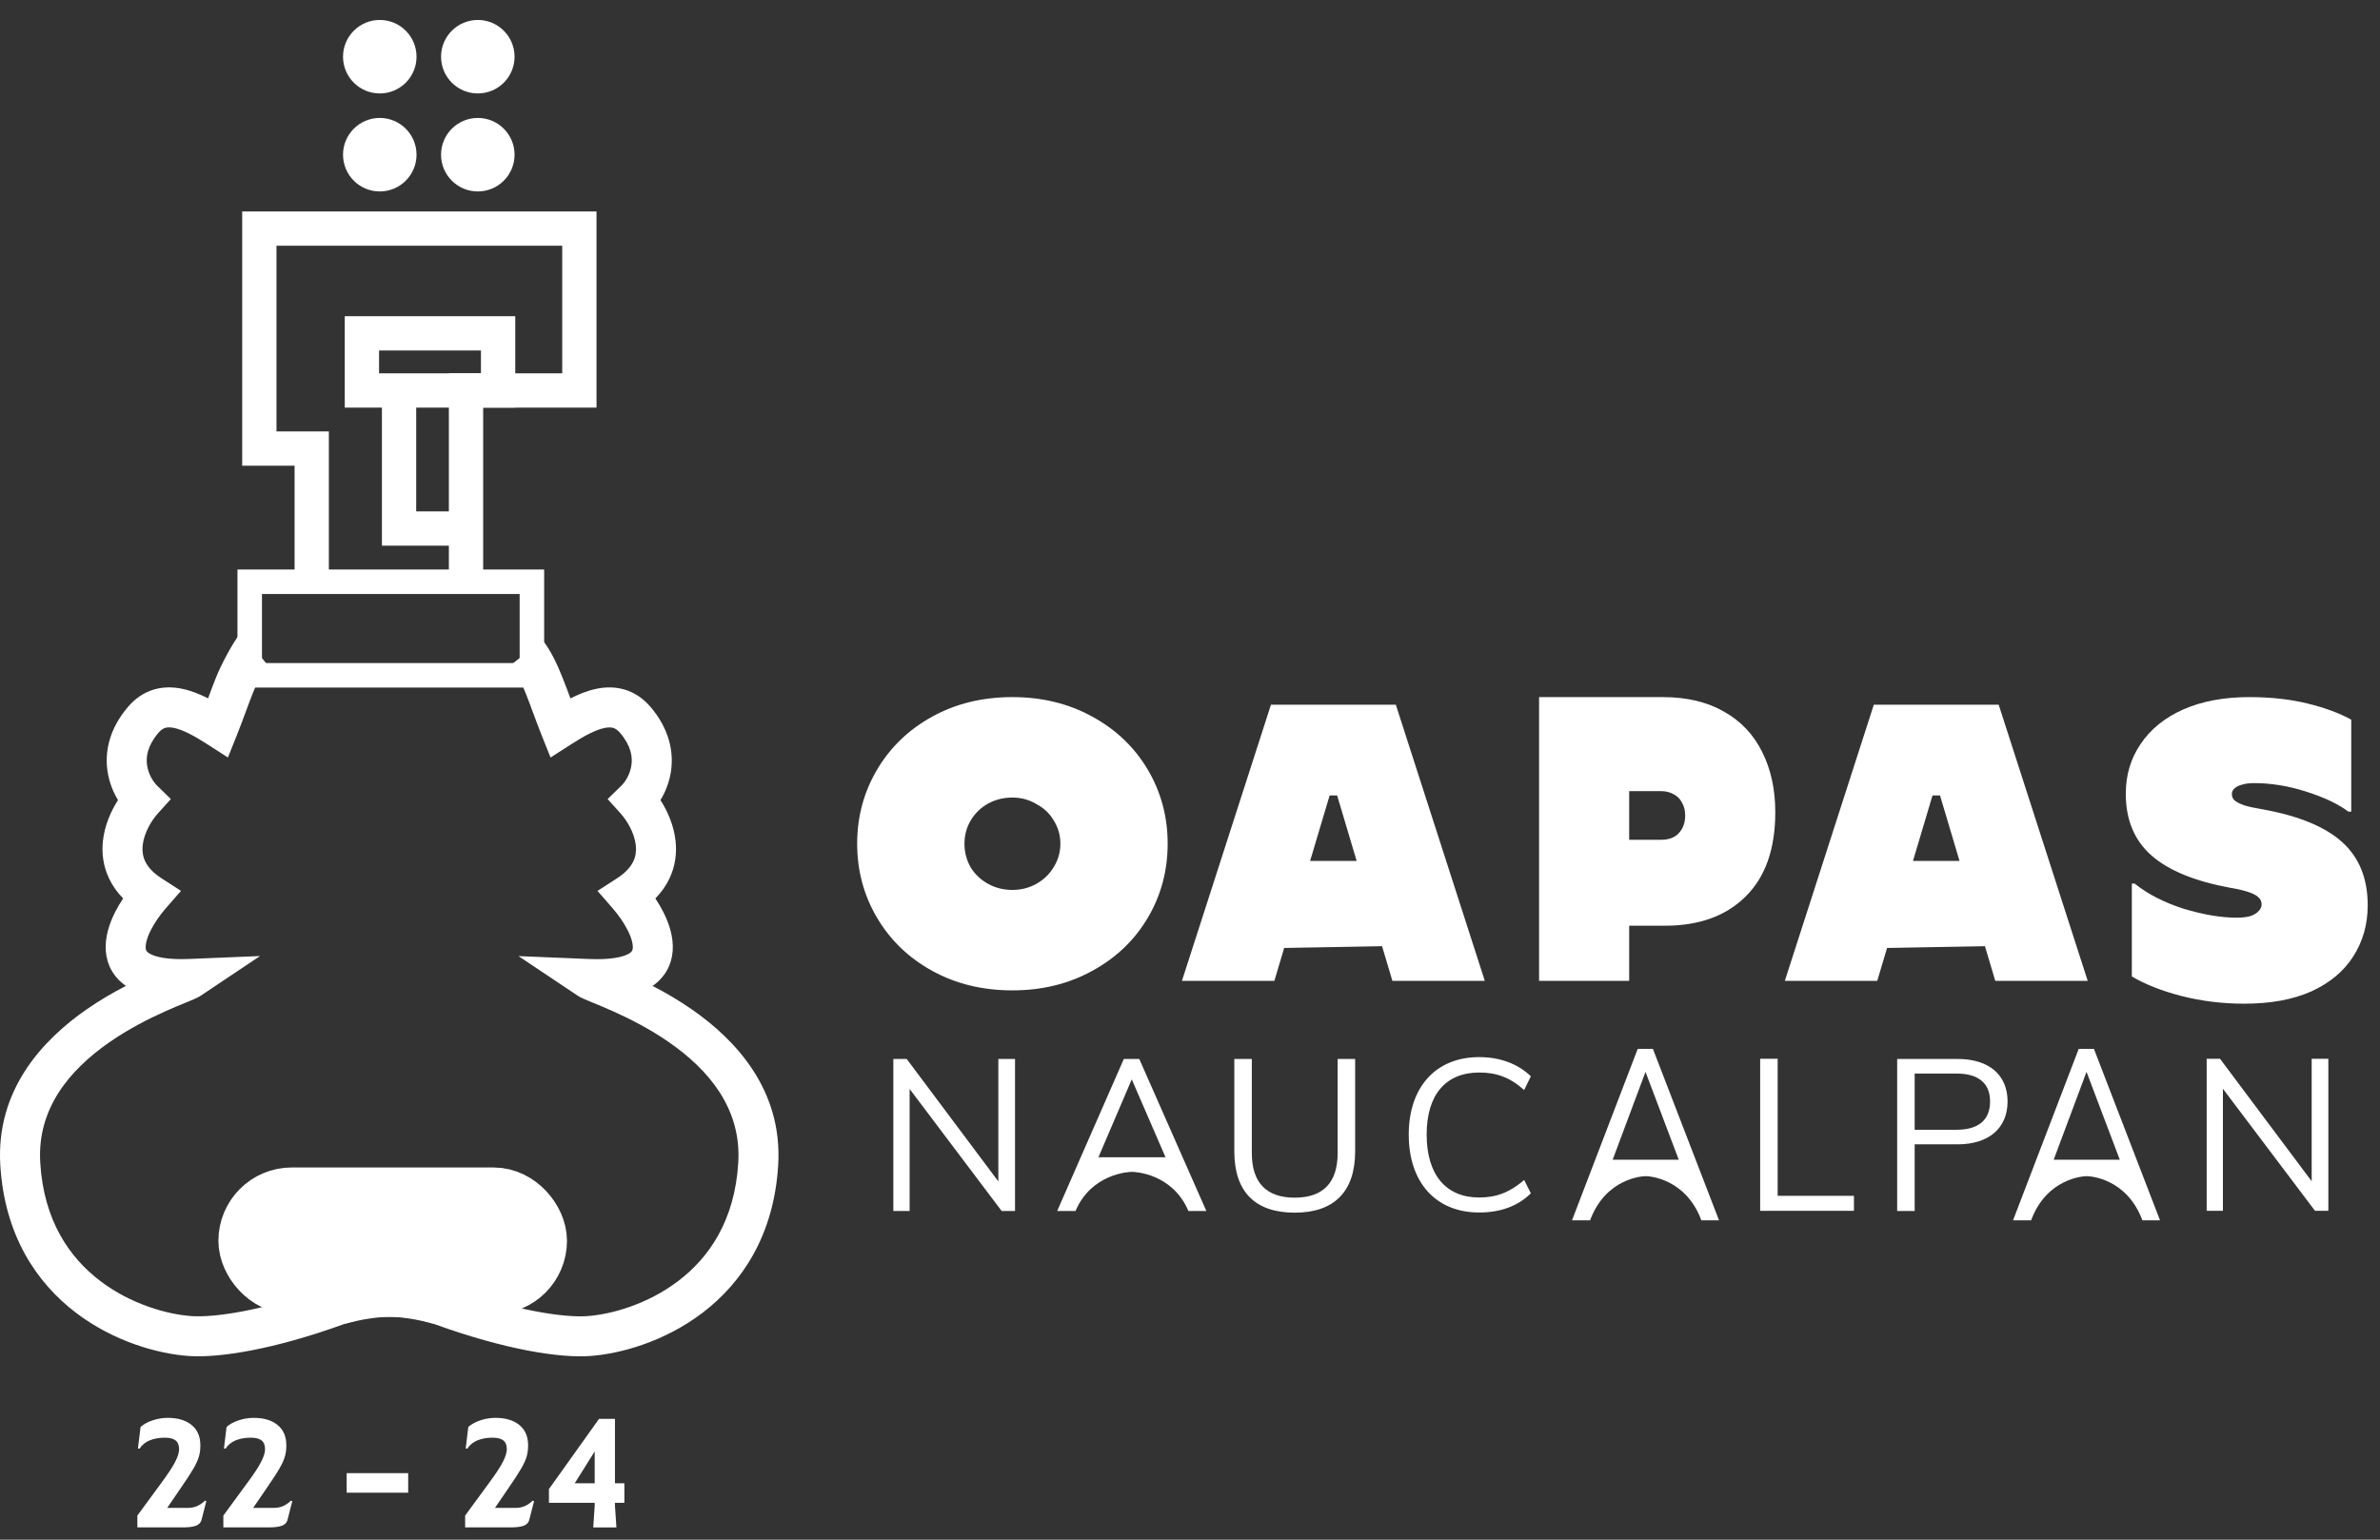 <svg width="85" height="55" viewBox="0 0 85 55" fill="none" xmlns="http://www.w3.org/2000/svg">
<rect x="0" y="0" width="85" height="55" fill="#333333" stroke="none"/>
<path d="M14.402 52.916H12.758C12.758 52.836 12.758 52.755 12.756 52.677H14.4C14.4 52.757 14.4 52.838 14.402 52.916Z" fill="white"/>
<path d="M80.155 35.854C79.38 35.854 78.634 35.763 77.916 35.581C77.208 35.398 76.615 35.165 76.137 34.881V31.564H76.237C76.706 31.94 77.29 32.239 77.988 32.462C78.696 32.675 79.328 32.782 79.882 32.782C80.083 32.782 80.251 32.761 80.385 32.721C80.519 32.67 80.614 32.609 80.672 32.538C80.739 32.467 80.772 32.391 80.772 32.31C80.772 32.219 80.744 32.143 80.686 32.082C80.629 32.011 80.519 31.945 80.356 31.884C80.193 31.823 79.964 31.767 79.667 31.717C78.395 31.483 77.452 31.098 76.84 30.561C76.228 30.023 75.921 29.288 75.921 28.355C75.921 27.685 76.098 27.092 76.452 26.575C76.806 26.048 77.314 25.637 77.974 25.343C78.643 25.049 79.428 24.902 80.327 24.902C81.093 24.902 81.787 24.978 82.408 25.13C83.03 25.282 83.552 25.475 83.973 25.708V28.994H83.872C83.509 28.72 83.006 28.482 82.365 28.279C81.734 28.076 81.112 27.974 80.5 27.974C80.327 27.974 80.179 27.995 80.055 28.035C79.94 28.066 79.854 28.111 79.796 28.172C79.739 28.223 79.71 28.289 79.71 28.37C79.71 28.451 79.739 28.522 79.796 28.583C79.863 28.644 79.978 28.705 80.141 28.765C80.303 28.816 80.538 28.867 80.844 28.918C82.117 29.151 83.054 29.541 83.657 30.089C84.26 30.637 84.561 31.387 84.561 32.34C84.561 33.02 84.389 33.628 84.044 34.166C83.71 34.693 83.212 35.109 82.552 35.413C81.892 35.707 81.093 35.854 80.155 35.854Z" fill="white"/>
<path d="M54.967 24.902H59.38C60.242 24.902 60.973 25.075 61.574 25.423C62.176 25.761 62.631 26.244 62.94 26.871C63.248 27.489 63.403 28.203 63.403 29.014C63.403 30.327 63.049 31.331 62.342 32.026C61.644 32.721 60.68 33.069 59.453 33.069H57.99V29.999H59.319C59.596 29.999 59.807 29.922 59.953 29.767C60.108 29.603 60.185 29.391 60.185 29.13C60.185 28.956 60.148 28.806 60.075 28.681C60.01 28.546 59.913 28.445 59.782 28.377C59.652 28.3 59.498 28.261 59.319 28.261H56.881L58.185 26.712V35.038H54.967V24.902Z" fill="white"/>
<path d="M45.391 25.174H49.851L53.029 35.038H49.728L47.755 28.415H47.487L45.513 35.038H42.212L45.391 25.174ZM44.922 30.754H50.331L50.546 33.779L44.797 33.882L44.922 30.754Z" fill="white"/>
<path d="M66.922 25.174H71.382L74.561 35.038H71.26L69.286 28.415H69.018L67.045 35.038H63.744L66.922 25.174ZM66.454 30.754H71.862L72.078 33.779L66.329 33.882L66.454 30.754Z" fill="white"/>
<path d="M36.158 35.378C35.093 35.378 34.141 35.147 33.299 34.684C32.457 34.221 31.799 33.589 31.325 32.788C30.851 31.987 30.613 31.105 30.613 30.14C30.613 29.175 30.851 28.293 31.325 27.492C31.799 26.691 32.457 26.059 33.299 25.596C34.141 25.133 35.093 24.902 36.158 24.902C37.213 24.902 38.161 25.133 39.003 25.596C39.854 26.059 40.517 26.691 40.991 27.492C41.465 28.293 41.702 29.175 41.702 30.14C41.702 31.105 41.465 31.987 40.991 32.788C40.517 33.589 39.854 34.221 39.003 34.684C38.161 35.147 37.213 35.378 36.158 35.378ZM36.158 31.79C36.468 31.79 36.753 31.717 37.014 31.572C37.285 31.418 37.493 31.215 37.638 30.965C37.793 30.714 37.871 30.439 37.871 30.14C37.871 29.841 37.793 29.566 37.638 29.315C37.493 29.064 37.285 28.866 37.014 28.722C36.753 28.567 36.468 28.49 36.158 28.49C35.839 28.49 35.548 28.563 35.287 28.707C35.026 28.852 34.818 29.055 34.663 29.315C34.518 29.566 34.445 29.841 34.445 30.14C34.445 30.439 34.518 30.719 34.663 30.979C34.818 31.23 35.026 31.428 35.287 31.572C35.548 31.717 35.839 31.79 36.158 31.79Z" fill="white"/>
<path d="M79.286 37.821L82.56 42.197V37.821H83.155V43.253H82.679L79.39 38.893V43.253H78.81V37.821H79.286Z" fill="white"/>
<path d="M68.381 43.26H67.756V37.828H69.914C71.045 37.828 71.699 38.408 71.699 39.346C71.699 40.298 71.03 40.878 69.914 40.878H68.381V43.26ZM68.381 38.349V40.358H69.869C70.673 40.358 71.074 40 71.074 39.346C71.074 38.706 70.673 38.349 69.869 38.349H68.381Z" fill="white"/>
<path d="M66.212 42.717V43.253H62.863V37.821H63.488V42.717H66.212Z" fill="white"/>
<path d="M50.312 40.53C50.312 38.833 51.28 37.762 52.828 37.762C53.572 37.762 54.211 38 54.673 38.447L54.435 38.938C53.914 38.476 53.438 38.313 52.828 38.313C51.637 38.313 50.952 39.101 50.952 40.53C50.952 41.959 51.637 42.777 52.828 42.777C53.438 42.777 53.914 42.598 54.435 42.152L54.673 42.628C54.211 43.09 53.572 43.313 52.828 43.313C51.28 43.313 50.312 42.241 50.312 40.53Z" fill="white"/>
<path d="M44.083 41.131V37.828H44.708V41.191C44.708 42.248 45.229 42.783 46.241 42.783C47.252 42.783 47.773 42.248 47.773 41.191V37.828H48.398V41.131C48.398 42.56 47.654 43.319 46.241 43.319C44.827 43.319 44.083 42.575 44.083 41.131Z" fill="white"/>
<path d="M40.688 37.828L43.084 43.26H42.444C41.875 41.922 40.542 41.861 40.428 41.861C40.314 41.861 38.98 41.922 38.411 43.26H37.756L40.137 37.828H40.688ZM41.626 41.34L40.42 38.557L39.23 41.34H41.626Z" fill="white"/>
<path d="M32.382 37.828L35.655 42.203V37.828H36.251V43.26H35.774L32.486 38.899V43.26H31.905V37.828H32.382Z" fill="white"/>
<path d="M59.032 37.467L61.394 43.593H60.763C60.202 42.084 58.888 42.015 58.776 42.015C58.663 42.015 57.349 42.084 56.788 43.593H56.143L58.49 37.467H59.032ZM59.956 41.428L58.768 38.289L57.595 41.428H59.956Z" fill="white"/>
<path d="M74.783 37.467L77.144 43.593H76.514C75.953 42.084 74.639 42.015 74.526 42.015C74.414 42.015 73.1 42.084 72.539 43.593H71.894L74.24 37.467H74.783ZM75.707 41.428L74.519 38.289L73.346 41.428H75.707Z" fill="white"/>
<path d="M21.963 53.684V53.787L22.015 54.563H21.188L21.239 53.787V53.684H19.605V53.193L21.394 50.685H21.963V52.986H22.299V53.684H21.963ZM21.239 52.986V51.848L20.526 52.986H21.239Z" fill="white"/>
<path d="M19.073 53.627L18.902 54.294C18.878 54.39 18.812 54.459 18.706 54.501C18.602 54.542 18.44 54.562 18.22 54.562H16.612V54.139L17.439 53.011C17.697 52.663 17.871 52.4 17.961 52.22C18.054 52.038 18.101 51.888 18.101 51.771C18.101 51.626 18.059 51.521 17.977 51.455C17.894 51.39 17.765 51.357 17.589 51.357C17.385 51.357 17.204 51.39 17.046 51.455C16.891 51.521 16.772 51.619 16.689 51.75L16.632 51.74L16.725 50.974C16.843 50.871 16.987 50.792 17.16 50.737C17.335 50.678 17.513 50.649 17.692 50.649C18.054 50.649 18.338 50.733 18.545 50.902C18.756 51.071 18.861 51.314 18.861 51.631C18.861 51.783 18.843 51.915 18.809 52.029C18.778 52.143 18.714 52.284 18.618 52.453C18.521 52.622 18.361 52.868 18.137 53.192L17.677 53.865H18.426C18.65 53.865 18.85 53.778 19.026 53.606L19.073 53.627Z" fill="white"/>
<path d="M12.381 52.624H14.578V53.322H12.381V52.624Z" fill="white"/>
<path d="M10.438 53.627L10.268 54.294C10.243 54.39 10.178 54.459 10.071 54.501C9.968 54.542 9.806 54.562 9.585 54.562H7.977V54.139L8.804 53.011C9.063 52.663 9.237 52.4 9.326 52.22C9.42 52.038 9.466 51.888 9.466 51.771C9.466 51.626 9.425 51.521 9.342 51.455C9.259 51.39 9.13 51.357 8.954 51.357C8.751 51.357 8.57 51.39 8.411 51.455C8.256 51.521 8.137 51.619 8.055 51.75L7.998 51.74L8.091 50.974C8.208 50.871 8.353 50.792 8.525 50.737C8.701 50.678 8.878 50.649 9.058 50.649C9.42 50.649 9.704 50.733 9.911 50.902C10.121 51.071 10.226 51.314 10.226 51.631C10.226 51.783 10.209 51.915 10.174 52.029C10.143 52.143 10.08 52.284 9.983 52.453C9.887 52.622 9.726 52.868 9.502 53.192L9.042 53.865H9.792C10.016 53.865 10.216 53.778 10.392 53.606L10.438 53.627Z" fill="white"/>
<path d="M7.368 53.627L7.197 54.294C7.173 54.39 7.107 54.459 7 54.501C6.897 54.542 6.735 54.562 6.514 54.562H4.906V54.139L5.734 53.011C5.992 52.663 6.166 52.4 6.256 52.22C6.349 52.038 6.396 51.888 6.396 51.771C6.396 51.626 6.354 51.521 6.271 51.455C6.189 51.39 6.059 51.357 5.884 51.357C5.68 51.357 5.499 51.39 5.341 51.455C5.186 51.521 5.067 51.619 4.984 51.75L4.927 51.74L5.02 50.974C5.137 50.871 5.282 50.792 5.455 50.737C5.63 50.678 5.808 50.649 5.987 50.649C6.349 50.649 6.633 50.733 6.84 50.902C7.05 51.071 7.156 51.314 7.156 51.631C7.156 51.783 7.138 51.915 7.104 52.029C7.073 52.143 7.009 52.284 6.913 52.453C6.816 52.622 6.656 52.868 6.432 53.192L5.972 53.865H6.721C6.945 53.865 7.145 53.778 7.321 53.606L7.368 53.627Z" fill="white"/>
<path d="M14.876 2.026C14.876 2.751 14.289 3.338 13.564 3.338C12.839 3.338 12.251 2.751 12.251 2.026C12.251 1.301 12.839 0.713 13.564 0.713C14.289 0.713 14.876 1.301 14.876 2.026Z" fill="white"/>
<path d="M18.377 2.026C18.377 2.751 17.79 3.338 17.065 3.338C16.34 3.338 15.752 2.751 15.752 2.026C15.752 1.301 16.34 0.713 17.065 0.713C17.79 0.713 18.377 1.301 18.377 2.026Z" fill="white"/>
<path d="M14.876 5.526C14.876 6.251 14.289 6.839 13.564 6.839C12.839 6.839 12.251 6.251 12.251 5.526C12.251 4.801 12.839 4.213 13.564 4.213C14.289 4.213 14.876 4.801 14.876 5.526Z" fill="white"/>
<path d="M18.377 5.526C18.377 6.251 17.79 6.839 17.065 6.839C16.34 6.839 15.752 6.251 15.752 5.526C15.752 4.801 16.34 4.213 17.065 4.213C17.79 4.213 18.377 4.801 18.377 5.526Z" fill="white"/>
<path fill-rule="evenodd" clip-rule="evenodd" d="M12.313 11.295H18.402V14.561H14.864V18.268H16.599V19.493H13.64V14.561H12.313V11.295ZM13.538 12.52V13.336H17.177V12.52H13.538Z" fill="white"/>
<path fill-rule="evenodd" clip-rule="evenodd" d="M18.559 21.219H9.356V23.686H18.559V21.219ZM8.481 20.344V24.561H19.434V20.344H8.481Z" fill="white"/>
<path fill-rule="evenodd" clip-rule="evenodd" d="M8.65 7.554H21.304V14.561H17.256V20.99H16.031V13.336H20.079V8.778H9.875V15.411H11.745V20.99H10.521V16.636H8.65V7.554Z" fill="white"/>
<path d="M15.456 47.281C14.436 47.005 13.391 46.9 12.259 47.309C9.77 48.208 7.824 48.516 6.727 48.438C5.659 48.362 4.074 47.933 2.705 46.889C1.311 45.825 0.16 44.134 0.01 41.611C-0.147 38.947 1.506 37.161 3.088 36.06C3.567 35.728 4.05 35.449 4.497 35.218C4.051 34.909 3.817 34.466 3.779 33.974C3.741 33.471 3.911 32.98 4.109 32.587C4.195 32.416 4.293 32.251 4.398 32.094C4.186 31.878 4.02 31.643 3.9 31.391C3.681 30.938 3.63 30.474 3.675 30.048C3.734 29.487 3.96 28.978 4.215 28.58C4.044 28.3 3.902 27.955 3.842 27.563C3.732 26.849 3.905 26.036 4.567 25.256C4.827 24.949 5.141 24.736 5.5 24.63C5.852 24.527 6.201 24.54 6.516 24.607C6.829 24.673 7.139 24.799 7.431 24.947C7.52 24.706 7.611 24.46 7.705 24.225C7.895 23.748 8.298 22.977 8.606 22.589L9.549 23.747C9.38 23.96 9.216 24.292 9.032 24.754C8.945 24.973 8.859 25.205 8.767 25.453L8.76 25.472C8.667 25.724 8.568 25.99 8.462 26.255L8.14 27.059L7.412 26.591C6.935 26.284 6.542 26.072 6.221 26.004C6.073 25.973 5.973 25.98 5.903 26.001C5.839 26.02 5.756 26.062 5.656 26.18C5.256 26.652 5.208 27.051 5.254 27.346C5.304 27.674 5.483 27.939 5.61 28.064L6.102 28.543L5.642 29.053C5.4 29.322 5.141 29.765 5.096 30.198C5.074 30.401 5.1 30.592 5.187 30.772C5.273 30.952 5.441 31.164 5.771 31.376L6.464 31.824L5.922 32.446C5.723 32.675 5.524 32.953 5.385 33.23C5.24 33.519 5.194 33.735 5.204 33.865C5.209 33.939 5.225 34.002 5.368 34.078C5.562 34.182 5.971 34.288 6.749 34.256L9.287 34.152L7.175 35.564C7.089 35.622 6.983 35.668 6.926 35.693C6.852 35.725 6.759 35.763 6.661 35.804L6.639 35.813L6.639 35.813C6.441 35.894 6.196 35.995 5.914 36.121C5.328 36.383 4.602 36.748 3.904 37.233C2.493 38.215 1.322 39.592 1.437 41.527C1.559 43.603 2.483 44.922 3.572 45.753C4.686 46.603 5.992 46.953 6.829 47.013C7.637 47.071 9.365 46.835 11.774 45.965C13.282 45.42 14.652 45.584 15.829 45.902L15.456 47.281Z" fill="white"/>
<path d="M12.347 47.282C13.367 47.007 14.412 46.901 15.544 47.31C18.033 48.209 19.979 48.518 21.076 48.439C22.144 48.363 23.729 47.935 25.098 46.89C26.492 45.826 27.643 44.135 27.793 41.612C27.95 38.948 26.297 37.162 24.715 36.062C24.236 35.729 23.753 35.45 23.306 35.219C23.752 34.91 23.986 34.467 24.024 33.976C24.062 33.472 23.892 32.981 23.694 32.588C23.608 32.417 23.51 32.252 23.406 32.095C23.617 31.879 23.783 31.644 23.904 31.393C24.122 30.939 24.173 30.475 24.128 30.049C24.069 29.488 23.843 28.979 23.588 28.581C23.759 28.301 23.901 27.956 23.962 27.564C24.071 26.851 23.898 26.037 23.237 25.257C22.976 24.95 22.662 24.737 22.303 24.632C21.951 24.528 21.602 24.541 21.287 24.608C20.974 24.674 20.664 24.8 20.373 24.949C20.283 24.707 20.192 24.461 20.098 24.226C19.908 23.749 19.681 23.248 19.374 22.861L18.254 23.748C18.423 23.961 18.587 24.294 18.771 24.755C18.859 24.974 18.945 25.206 19.036 25.454L19.044 25.473C19.137 25.725 19.235 25.992 19.341 26.257L19.663 27.06L20.391 26.592C20.868 26.285 21.262 26.074 21.583 26.006C21.73 25.975 21.83 25.982 21.9 26.002C21.964 26.021 22.047 26.064 22.147 26.181C22.547 26.653 22.595 27.053 22.549 27.347C22.499 27.675 22.321 27.941 22.193 28.065L21.701 28.544L22.161 29.054C22.403 29.323 22.662 29.767 22.708 30.199C22.729 30.402 22.703 30.593 22.616 30.773C22.53 30.953 22.362 31.165 22.032 31.378L21.339 31.825L21.881 32.447C22.081 32.676 22.279 32.955 22.418 33.231C22.564 33.52 22.609 33.736 22.599 33.867C22.594 33.94 22.578 34.003 22.435 34.08C22.241 34.184 21.832 34.289 21.054 34.258L18.517 34.154L20.628 35.565C20.715 35.623 20.82 35.669 20.877 35.694C20.951 35.727 21.044 35.765 21.142 35.805L21.164 35.814L21.164 35.814C21.362 35.895 21.608 35.996 21.889 36.122C22.475 36.385 23.201 36.749 23.899 37.235C25.31 38.216 26.481 39.593 26.367 41.528C26.244 43.604 25.32 44.923 24.231 45.754C23.117 46.604 21.811 46.955 20.974 47.014C20.166 47.072 18.438 46.836 16.029 45.967C14.521 45.422 13.151 45.585 11.974 45.903L12.347 47.282Z" fill="white"/>
<rect x="9.11" y="43.014" width="9.83" height="2.619" rx="1.31" fill="white" stroke="white" stroke-width="2.619"/>
<rect x="11.795" y="44.341" width="4.456" height="1.735" rx="0.867" fill="white" stroke="white" stroke-width="1.735"/>
</svg>
